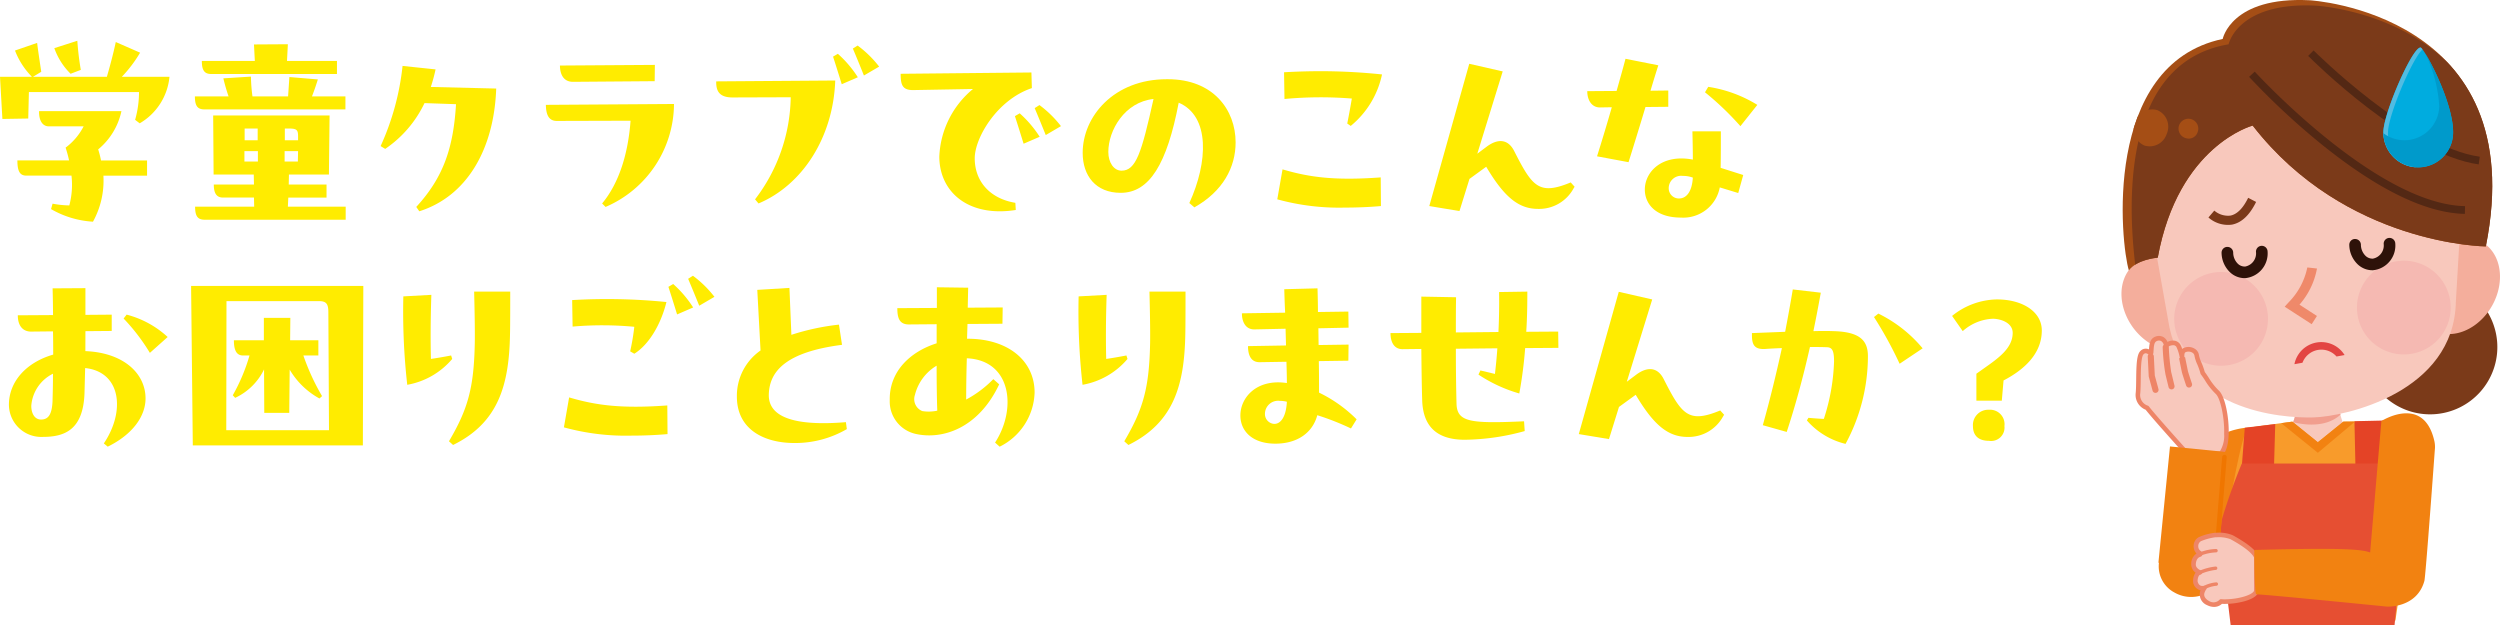 <svg xmlns="http://www.w3.org/2000/svg" width="327.485" height="81.887"><defs><clipPath id="a"><path fill="none" d="M0 0h49.586v81.887H0z" data-name="長方形 158"/></clipPath><clipPath id="b"><path fill="none" d="M23.044 0c-8.947.048-9.942 5.1-9.942 5.1C-2.768 8.478-.24 32.031.811 35.421c1.049-1.413 3.508-1.633 3.783-1.672 2.69-14.734 12.436-17.3 12.436-17.3C29.203 32.143 47.57 32.28 47.57 32.28 53.684 1.65 24.483.033 24.483.033Q23.873 0 23.304 0Z" data-name="パス 1447"/></clipPath><clipPath id="c"><path fill="none" d="M0 0h267.46v53.175H0z" data-name="長方形 1006"/></clipPath></defs><g data-name="グループ 1958"><g data-name="グループ 246"><g clip-path="url(#a)" data-name="グループ 245" transform="translate(277.899)"><path fill="#f28211" d="M16.678 56.006s-5.263.111-6.91 4.629L5.119 72.858a3.87 3.87 0 0 0 1.828 4.76 4.406 4.406 0 0 0 6.1-1.805l2.765-5.832Z" data-name="パス 1429"/><path fill="#f8c8bc" d="M28.448 52.994H23.04a8.4 8.4 0 0 1-.656 2.51.866.866 0 0 0 .23 1.323l2.81 1.592a.87.87 0 0 0 .858 0 56 56 0 0 0 2.569-1.541.91.91 0 0 0 .24-1.321 8.4 8.4 0 0 1-.638-2.564" data-name="パス 1430"/><path fill="#f19e8e" d="M28.687 54.322c-.01-.067-.226-1.275-.235-1.328H23.04a12 12 0 0 1-.541 2.318c.421.083 3.948 1.06 6.188-.99" data-name="パス 1431"/><path fill="#f4ae9c" d="M7.966 33.83a7.48 7.48 0 0 0-4.718 0c-2.867.799-4.06 4.127-2.665 7.432s4.85 5.341 7.716 4.543q.202-.056.4-.12Z" data-name="パス 1432"/><path fill="#7b3a19" d="M49.222 44.918a8.814 8.814 0 1 1-9.342-8.253 8.814 8.814 0 0 1 9.342 8.253" data-name="パス 1433"/><path fill="#f4ae9c" d="M41.055 31.785a7.48 7.48 0 0 1 4.682-.582c2.943.439 4.538 3.594 3.562 7.049s-4.154 5.9-7.1 5.459a14 14 0 0 1-.413-.069Z" data-name="パス 1434"/><path fill="#f8c8bc" d="m3.832 29.071 2.26 12.742c1.774 12.066 14.9 12.978 19.065 12.867 4.064-.106 18.423-3.229 18.647-15.167l.758-12.925c.473-11.726-9.129-18.358-21.468-17.606s-21.1 8.5-19.261 20.089" data-name="パス 1435"/><path fill="#ef896a" d="m24.916 42.465-3.539-2.291.51-.559a9.1 9.1 0 0 0 2.458-4.581l1.267.139a9.9 9.9 0 0 1-2.293 4.736l2.288 1.481Z" data-name="パス 1436"/><path fill="#f5b9b2" d="M6.922 42.14a6.141 6.141 0 1 0 5.789-6.5 6.153 6.153 0 0 0-5.789 6.5" data-name="パス 1437"/><path fill="#f5b9b2" d="M30.859 40.658a6.14 6.14 0 1 0 5.788-6.5 6.153 6.153 0 0 0-5.788 6.5" data-name="パス 1438"/><path fill="#e34542" d="M23.713 47.516a2.64 2.64 0 0 1 4.457-.815l1.058-.193a3.59 3.59 0 0 0-6.572 1.2Z" data-name="パス 1439"/><path fill="#2e1209" d="M30.556 31.308h.029a.76.76 0 0 1 .78.741 2.07 2.07 0 0 0 .6 1.455 1.3 1.3 0 0 0 .933.377h.037a1.757 1.757 0 0 0 1.415-1.938.76.76 0 1 1 1.52-.038 3.255 3.255 0 0 1-2.92 3.495 2.8 2.8 0 0 1-2.025-.793 3.6 3.6 0 0 1-1.082-2.526.76.76 0 0 1 .713-.778" data-name="パス 1440"/><path fill="#2e1209" d="M13.827 32.343h.029a.76.76 0 0 1 .78.741 2.07 2.07 0 0 0 .6 1.455 1.3 1.3 0 0 0 .933.377h.037a1.757 1.757 0 0 0 1.415-1.935.76.76 0 1 1 1.52-.038 3.255 3.255 0 0 1-2.922 3.492 2.8 2.8 0 0 1-2.025-.793 3.6 3.6 0 0 1-1.082-2.522.76.76 0 0 1 .713-.778" data-name="パス 1441"/><path fill="#7b3919" d="m16.603 25.914 1.034.538c-.839 1.723-1.9 2.723-3.144 2.97a3.86 3.86 0 0 1-3.1-.934l.768-.9a2.75 2.75 0 0 0 2.119.653c.871-.177 1.65-.96 2.318-2.33" data-name="パス 1442"/><path fill="#a54e15" d="M24.643.034C14.362-.483 13.262 5.1 13.262 5.1-2.608 8.479-.079 32.032.971 35.422c1.049-1.413 3.508-1.633 3.783-1.673 2.69-14.734 12.436-17.3 12.436-17.3 12.173 15.695 30.54 15.832 30.54 15.832C53.844 1.651 24.643.034 24.643.034" data-name="パス 1443"/></g></g><g data-name="グループ 248"><g clip-path="url(#b)" data-name="グループ 247" transform="translate(278.059)"><path fill="#7b3a19" d="M25.307.74C15.026.236 13.875 5.806 13.875 5.806-2.15 8.49 1.384 32.418 1.784 35.846a4.82 4.82 0 0 1 3.25-1.707c4.61-14.042 11.483-17.368 11.483-17.368C27.77 33.363 48.031 32.638 48.031 32.638 54.17 2.341 25.307.74 25.307.74" data-name="パス 1444"/><path fill="#a54e15" d="M5.779 17.512a2.35 2.35 0 0 1-2.923 1.556 2.35 2.35 0 0 1-1.228-3.077 2.35 2.35 0 0 1 2.925-1.556 2.35 2.35 0 0 1 1.228 3.077" data-name="パス 1445"/><path fill="#a54e15" d="M9.824 17.293a1.226 1.226 0 0 1-1.526.812 1.294 1.294 0 1 1 1.526-.812" data-name="パス 1446"/></g></g><g data-name="グループ 250"><g clip-path="url(#a)" data-name="グループ 249" transform="translate(277.899)"><path fill="#532814" d="M33.616 22.92v.018zC25.132 17.752 17.569 9.503 17.459 9.383l-.743.684a95 95 0 0 0 9.528 8.863c7.365 5.936 13.672 8.993 18.743 9.087l.017-1.015c-3.591-.067-7.583-1.765-11.388-4.082" data-name="パス 1448"/><path fill="#532814" d="m25.165 6.606-.71.719c.523.527 12.943 12.908 22.344 14.208l.136-1.007c-9.065-1.252-21.643-13.794-21.77-13.92" data-name="パス 1449"/><path fill="#f89b2b" d="M37.53 67.507s-1.739-12.146-2.666-12.335l-5.8.063-3.343 2.7-3.343-2.7-5.7.772c-.926.189-2.758 11.5-2.758 11.5-.173 1.7-.646 3.506.356 5.158l1.292 8.633h20.314l1.292-8.633c1-1.652.529-3.459.356-5.158" data-name="パス 1450"/><path fill="#e44326" d="m15.705 61.852.45-5.82 3.989-.49-.169 5.872Z" data-name="パス 1451"/><path fill="#e44326" d="m34.914 61.325-.164-6.248-4.229.1.124 5.714Z" data-name="パス 1452"/><path fill="#e64f32" d="M33.961 60.718H15.766a75 75 0 0 0-2.627 7.379c-.172 1.7-.693 5 .309 6.647l.854 7.144h21.47l.781-7.925c1-1.652.369-4.167.2-5.865-.215-.419-1.4-4.3-2.787-7.379" data-name="パス 1453"/><path fill="#f28211" d="m25.725 59.316 4.881-4.1-1.538.016-3.343 2.7-3.343-2.7-1.459.2Z" data-name="パス 1454"/><path fill="#00acdf" d="M34.309 17.24a4.568 4.568 0 0 0 9.133.242c.107-4.045-3.814-11.245-4.271-11.256-1.068-.029-4.8 8.492-4.862 11.014" data-name="パス 1455"/><path fill="#51bce2" d="M34.912 17.308c.061-2.3 3.17-9.6 4.525-10.833-.124-.161-.215-.248-.265-.249-1.067-.029-4.795 8.492-4.862 11.014a4.57 4.57 0 0 0 4.342 4.683 4.57 4.57 0 0 1-3.74-4.614" data-name="パス 1456"/><path fill="#009acb" d="M36.942 18.371a4.57 4.57 0 0 0 4.687-4.445 18.5 18.5 0 0 0-1.811-6.892c1.24 2 3.711 7.223 3.626 10.445a4.568 4.568 0 0 1-9.133-.035 4.55 4.55 0 0 0 2.633.923" data-name="パス 1457"/><path fill="#f8c8bc" d="M12.543 51.375a17 17 0 0 1-1.909-2.513c-.191-.837-.728-1.781-.781-2.3a1.08 1.08 0 0 0-1.348-.783c-.443.106-.616.312-.568 1.07a6.6 6.6 0 0 0-.49-1.565c-.4-.616-1.152-.351-1.563-.082q-.02.016-.038.032c-.172-.9-.81-1.05-1.314-.852-.62.244-.594.96-.653 1.768a1 1 0 0 1-.04.162c-.464-.492-.886-.384-1.156-.118-.617.606-.372 3.666-.521 5.295a1.78 1.78 0 0 0 1.19 1.932c1.06 1.364 5.385 6.137 5.385 6.137l4.261-.134c1.351-1.063.69-7.024-.456-8.053" data-name="パス 1458"/><path fill="#ee8567" d="M8.738 59.861a.3.3 0 0 1-.222-.1c-.174-.192-4.218-4.657-5.349-6.09a2.08 2.08 0 0 1-1.3-2.209c.046-.5.053-1.144.061-1.823.023-1.907.073-3.191.549-3.658a.97.97 0 0 1 1.127-.214c.045-.695.125-1.388.818-1.662a1.25 1.25 0 0 1 1.058.041 1.25 1.25 0 0 1 .545.639 1.6 1.6 0 0 1 .977-.15 1.1 1.1 0 0 1 .7.487 2.4 2.4 0 0 1 .247.591 1.2 1.2 0 0 1 .486-.225 1.56 1.56 0 0 1 1.228.239 1.13 1.13 0 0 1 .49.807 4.6 4.6 0 0 0 .324.96 9.4 9.4 0 0 1 .435 1.232c.167.216.337.476.517.751a8.3 8.3 0 0 0 1.315 1.673c.853.765 1.372 3.628 1.3 5.719-.032.991-.207 2.28-.861 2.794a.3.3 0 0 1-.177.064l-4.262.134h-.01M3.186 46.272a.43.43 0 0 0-.291.139c-.334.328-.354 2.009-.368 3.236-.008.692-.015 1.346-.064 1.872a1.47 1.47 0 0 0 1 1.624.3.3 0 0 1 .132.1c.954 1.229 4.641 5.313 5.277 6.015l4.013-.126a3.8 3.8 0 0 0 .566-2.28c.067-2.089-.479-4.69-1.1-5.251a8.7 8.7 0 0 1-1.417-1.792 10 10 0 0 0-.525-.756.3.3 0 0 1-.059-.123 8.4 8.4 0 0 0-.422-1.207 4.7 4.7 0 0 1-.366-1.125.53.53 0 0 0-.238-.377.97.97 0 0 0-.74-.145c-.254.061-.381.091-.339.76a.3.3 0 0 1-.593.087 5.7 5.7 0 0 0-.448-1.469.49.49 0 0 0-.316-.227 1.23 1.23 0 0 0-.818.226l-.025.022a.3.3 0 0 1-.486-.178.85.85 0 0 0-.36-.621.65.65 0 0 0-.548-.008c-.359.142-.4.549-.446 1.257q-.008.126-.017.253l-.006.04a1 1 0 0 1-.065.232.3.3 0 0 1-.49.075.7.7 0 0 0-.43-.249Zm2.866-.817" data-name="パス 1459"/><path fill="#ee8567" d="M8.83 50.77a.4.4 0 0 1-.36-.274c-.118-.351-.5-1.513-.545-1.7s-.38-1.865-.38-1.865l.785-.16.38 1.86c.026.111.284.906.52 1.61a.4.4 0 0 1-.253.508.4.4 0 0 1-.147.02" data-name="パス 1460"/><path fill="#ee8567" d="M6.537 51.008a.4.4 0 0 1-.37-.306l-.4-1.645a26 26 0 0 1-.366-3.547.4.4 0 1 1 .8-.048 30 30 0 0 0 .318 3.32.3.3 0 0 1 .024.067l.4 1.663a.4.4 0 0 1-.41.5" data-name="パス 1461"/><path fill="#ee8567" d="M4.439 51.465a.4.4 0 0 1-.367-.3l-.491-1.812a.4.4 0 0 1-.013-.086l-.126-2.552a.4.4 0 0 1 .8-.04l.124 2.514.479 1.77a.4.4 0 0 1-.407.506" data-name="パス 1462"/><path fill="#f28211" d="m4.84 73.715 1.516-15.233 7.385.734-1.516 15.234z" data-name="長方形 159"/><path fill="#f07600" d="M11.166 75.682a.3.3 0 0 1-.083-.59c.927-.264 1.137-2.523 1.138-3.294v-.024l.968-11.91a.301.301 0 1 1 .6.048l-.967 11.9c0 .4-.061 3.427-1.574 3.859a.3.3 0 0 1-.083.011" data-name="パス 1463"/><path fill="#f8c8bc" d="M12.31 70.082a7.3 7.3 0 0 0-2.05.551 1.086 1.086 0 0 0-.071 1.782c.107.068.164.207.064.229a1.24 1.24 0 0 0-.811 1.249c-.045.773.824 1.1.824 1.1-.515.1-.63.949-.578 1.251a.945.945 0 0 0 1.167.8 2.1 2.1 0 0 0-.261.522 1.24 1.24 0 0 0 .769 1.448 1.36 1.36 0 0 0 1.69-.222v.01c1.777.1 4.328-.434 4.619-1.349v-4.482c-.391-.992-2.374-2.122-3.243-2.6a5 5 0 0 0-2.12-.289" data-name="パス 1464"/><path fill="#ee8567" d="M12.117 79.503a2 2 0 0 1-.892-.229 1.523 1.523 0 0 1-.92-1.809s.02-.057.051-.135a1.28 1.28 0 0 1-.962-1.016v-.024a1.86 1.86 0 0 1 .314-1.281 1.32 1.32 0 0 1-.57-1.135 1.64 1.64 0 0 1 .692-1.365 1.39 1.39 0 0 1-.375-1.009 1.32 1.32 0 0 1 .653-1.126 7.4 7.4 0 0 1 2.193-.59h.181a4.7 4.7 0 0 1 2.089.325c1.971 1.086 3.075 1.986 3.378 2.752a.3.3 0 0 1 .021.111v4.476a.3.3 0 0 1-.014.091c-.212.667-1.184 1.05-1.963 1.255a10.1 10.1 0 0 1-2.833.31 1.52 1.52 0 0 1-1.043.4m-1.053-2.25a2.6 2.6 0 0 0-.187.4c-.206.635.479 1.016.618 1.086a1.08 1.08 0 0 0 1.331-.154.3.3 0 0 1 .315-.087c1.8.084 3.954-.481 4.228-1.106v-4.362c-.2-.436-.908-1.2-3.087-2.4a4.3 4.3 0 0 0-1.8-.251h-.177a7.3 7.3 0 0 0-1.894.512.72.72 0 0 0-.35.624.74.74 0 0 0 .292.644.5.5 0 0 1 .248.488.36.36 0 0 1-.262.285c-.146.048-.55.193-.6.976-.03.539.6.79.631.8a.3.3 0 0 1-.048.576c-.263.051-.376.657-.342.893.153.568.473.607.8.566l.048-.006a.3.3 0 0 1 .24.513m0 0-.01.009z" data-name="パス 1465"/><path fill="#ee8567" d="M10.607 76.984a.23.23 0 0 1 .116-.2 4.4 4.4 0 0 1 1.68-.5.226.226 0 1 1 .027.451 4 4 0 0 0-1.488.447.225.225 0 0 1-.335-.2" data-name="パス 1466"/><path fill="#ee8567" d="M10.038 74.993a.23.23 0 0 1 .141-.209 7.4 7.4 0 0 1 2.183-.576.226.226 0 0 1-.037.45 7 7 0 0 0-1.976.545.226.226 0 0 1-.294-.125.2.2 0 0 1-.016-.085" data-name="パス 1467"/><path fill="#ee8567" d="M10.202 72.532a.23.23 0 0 1 .146-.211 6.3 6.3 0 0 1 2.05-.409.225.225 0 0 1-.029.45 6 6 0 0 0-1.863.381.225.225 0 0 1-.3-.211" data-name="パス 1468"/><path fill="#f28211" d="M40.98 57.742c-1.409-6.119-6.934-2.584-6.934-2.584l-1.47 17.214c-1.118-.419-3.562-.632-15.176-.332 0 0 0 5.911.269 5.822s17.105 1.6 17.105 1.6 3.9.221 4.9-3.34c.149-.253 1.372-17.16 1.372-17.16a3.5 3.5 0 0 0-.064-1.215" data-name="パス 1469"/></g></g><g data-name="グループ 1955"><g fill="#ffec00" clip-path="url(#c)" data-name="グループ 1397" transform="translate(0 5.34)"><path d="M22.2 4.723a7.91 7.91 0 0 1-3.9 6.091l-.6-.457a13.4 13.4 0 0 0 .511-3.641H3.785l-.085 3.47-3.387.057L0 4.723h4.183A10 10 0 0 1 1.964 1.28l2.9-1c.085.683.142 1.138.541 3.784l-1.081.654H14c.341-1.166.825-2.93 1.166-4.552l3.186 1.394a17.2 17.2 0 0 1-2.391 3.158Zm-8.969 10.955h6.033v1.993h-5.718A11.13 11.13 0 0 1 12.18 23.7a12.4 12.4 0 0 1-5.493-1.65l.2-.711a12.2 12.2 0 0 0 2.193.228 10.5 10.5 0 0 0 .284-3.9H3.472c-.8 0-1.195-.455-1.195-1.993h6.772A17 17 0 0 0 8.594 14a8.1 8.1 0 0 0 2.36-2.788H6.4c-.8 0-1.31-.711-1.282-1.993h10.789a8.9 8.9 0 0 1-3.045 5.008 13 13 0 0 1 .37 1.451M9.248 4.324A8.85 8.85 0 0 1 7.115.967L10.13 0a37 37 0 0 0 .455 3.814Z" data-name="パス 4898"/><path d="M45.249 8.991H26.782c-.882 0-1.252-.427-1.252-1.707h4.411a24 24 0 0 1-.683-2.361l3.613-.228a22 22 0 0 0 .2 2.589h4.667l.171-2.532 3.728.312q-.384 1.24-.77 2.22h4.383Zm-7.483 11.553-.057 1.191h7.573v1.707H26.81c-.882 0-1.252-.427-1.252-1.707h7.74l-.028-1.195h-4.04c-.853 0-1.223-.542-1.223-1.708h5.263l-.028-1.309h-5.26l-.057-7.74h15.248l-.085 7.74h-5.237l-.028 1.312h4.952v1.708ZM44.14 4.353H27.665c-.883 0-1.225-.482-1.225-1.707h6.942L33.27.483l4.439-.028-.114 2.191h6.545ZM33.782 14.455h-1.764v1.366h1.764Zm-.028-2.96h-1.708v1.54h1.707Zm3.528 2.96v1.366h1.735l.028-1.366Zm1.764-1.42v-.512c0-.855-.171-1.026-1.223-1.026h-.512v1.538Z" data-name="パス 4899"/><path d="M65.001 6.259c-.284 8-3.87 14.115-10.074 16.078l-.4-.57c3.558-3.869 4.866-7.738 5.208-13.459l-4.127-.142a15.1 15.1 0 0 1-5.149 6l-.6-.37a33.9 33.9 0 0 0 2.875-10.5l4.324.455a22 22 0 0 1-.624 2.3Z" data-name="パス 4900"/><path d="M88.29 8.282a14.77 14.77 0 0 1-8.963 13.486l-.455-.454c2.276-2.733 3.415-6.63 3.728-10.842l-9.675.028c-1.252 0-1.394-1.2-1.422-2.105Zm-2.532-2.988-10.7.085c-1.339 0-1.708-1.138-1.708-2.134l12.435-.085Z" data-name="パス 4901"/><path d="M95.954 7.426c-1.708 0-2.135-.825-2.135-1.991V5.32l15.593-.114c-.256 7.37-4.239 13.659-10.049 16.107l-.455-.542a22.52 22.52 0 0 0 4.672-13.372Zm13.8-5.718a14.6 14.6 0 0 1 2.617 3.072l-2.108.912c-.37-1.2-.74-2.391-1.139-3.614Zm2.59-1.083a14.4 14.4 0 0 1 2.819 2.761l-1.994 1.166c-.455-1.138-1-2.475-1.451-3.529Z" data-name="パス 4902"/><path d="m133.006 21.228.055.939a13.6 13.6 0 0 1-2.077.171c-5.065 0-7.939-3.158-7.939-7.171a12.1 12.1 0 0 1 4.411-8.849l-7.855.142c-1.394 0-1.622-.683-1.622-2.135l17.131-.171.057 2.048c-4.525 1.509-7.483 6.489-7.483 9.192 0 3.045 2.02 5.293 5.321 5.833m.569-11.722a14.6 14.6 0 0 1 2.617 3.072l-2.105.91c-.37-1.195-.74-2.39-1.138-3.613Zm2.589-1.082a14.4 14.4 0 0 1 2.816 2.76l-1.991 1.168a272 272 0 0 0-1.451-3.529Z" data-name="パス 4903"/><path d="M152.981 5.037c5.947 0 8.877 4.011 8.877 8.279 0 3.245-1.65 6.4-5.405 8.508l-.656-.568c2.448-5.35 2.733-11.382-1.394-13.146-1.538 8.052-3.841 11.809-7.6 11.809-3.27 0-4.979-2.247-4.979-5.236 0-4.752 4.068-9.646 11.013-9.646Zm-1.878 2.589c-3.787.4-5.92 4.1-5.92 6.943 0 1.366.711 2.447 1.735 2.447 1.878 0 2.619-2.306 4.185-9.39" data-name="パス 4904"/><path d="M168.004 16.845c3.641 1.081 7 1.479 12.862 1.053l.028 3.755c-1.65.144-3.243.2-4.7.2a30.5 30.5 0 0 1-8.878-1.082Zm.256-9.219-.057-3.5a86 86 0 0 1 4.724-.142 78 78 0 0 1 8.109.427 11.86 11.86 0 0 1-4.1 6.744l-.455-.313c.171-.853.341-1.735.6-3.272a51 51 0 0 0-8.821.057" data-name="パス 4905"/><path d="m206.265 19.121-.142.228a5.14 5.14 0 0 1-4.639 2.676c-2.589 0-4.466-1.593-6.8-5.521l-2.192 1.592-1.31 4.212-3.954-.656 5.236-18.636 4.381 1-3.328 10.78 1.252-.939c1.509-1.11 2.816-.939 3.585.6 2.363 4.637 3.216 5.832 7.4 4.1Z" data-name="パス 4906"/><path d="M218.535 6.517v2.134l-2.987.028a677 677 0 0 1-2.219 7.227l-4.127-.77a258 258 0 0 0 1.935-6.429l-1.565.027c-1.053 0-1.65-.939-1.65-2.134l3.842-.027c.482-1.707.91-3.216 1.165-4.212l4.3.853c-.256.8-.626 1.991-1.024 3.329Zm6.887 5.348c0 1.565 0 3.188-.028 4.781l2.959.939-.654 2.361-2.418-.738a4.864 4.864 0 0 1-5.094 3.954c-3.3 0-4.724-1.792-4.724-3.67 0-2.306 2.219-4.7 6.289-3.927 0-1.223-.028-2.5-.057-3.7Zm-5.464 8.792c.853 0 1.678-.738 1.792-2.731a3.7 3.7 0 0 0-1.308-.224 1.63 1.63 0 0 0-1.851 1.65 1.336 1.336 0 0 0 1.367 1.309m8.024-9.475a38.5 38.5 0 0 0-4.639-4.438l.427-.713a17.2 17.2 0 0 1 6.431 2.363Z" data-name="パス 4907"/><path d="M11.183 40.655c5.008.2 7.882 2.932 7.882 6.2 0 2.247-1.593 4.666-4.952 6.316l-.512-.427c2.818-4.155 2.306-9.361-2.447-9.873l-.085 3.3c-.171 4.839-2.646 5.721-5.464 5.721a4.244 4.244 0 0 1-4.437-4.207c0-3.016 2.247-5.549 5.8-6.573 0-1.024 0-2.05-.028-3.045l-2.873.03c-1.053 0-1.735-.741-1.735-2.135l4.615-.029c0-.74-.028-2.589-.057-3.5l4.3-.027v3.5l3.444-.028v2.134l-3.444.03Zm-4.3 6.432c.028-.969.057-2.164.057-3.472a5.1 5.1 0 0 0-2.842 4.209c0 .969.427 1.794 1.28 1.794 1 0 1.451-.74 1.508-2.532m9.7-11.212a12.6 12.6 0 0 1 5.378 2.932l-2.33 2.078a25.7 25.7 0 0 0-3.442-4.5Z" data-name="パス 4908"/><path d="m47.593 32.119-.06 20.887H25.255l-.222-20.887ZM29.668 34.11l-.028 16.9h13.457l-.085-15.451c0-1.026-.228-1.452-1.195-1.452Zm12.035 5.123v1.991H39.74a29.4 29.4 0 0 0 2.447 5.323l-.341.312a10.2 10.2 0 0 1-3.9-3.784l-.055 5.664h-3.273l-.028-5.691a7.9 7.9 0 0 1-3.785 3.728l-.312-.341a24 24 0 0 0 2.191-5.209h-.851c-.8 0-1.195-.6-1.195-1.991h3.926v-2.934h3.469l-.028 2.932Z" data-name="パス 4909"/><path d="M59.237 41.681a9.98 9.98 0 0 1-5.89 3.385 86 86 0 0 1-.512-11.582l3.671-.2c-.114 3.243-.114 6.346-.057 8.394a56 56 0 0 0 2.646-.455Zm7.6-8.821c0 1.11 0 4.582-.028 5.548-.118 6.631-1.482 11.611-7.458 14.541l-.541-.485c2.5-4.239 3.272-7.027 3.385-12.889.028-1.68-.028-4.468-.085-6.715Z" data-name="パス 4910"/><path d="M74.552 46.717c3.643 1.081 7 1.479 12.862 1.053l.028 3.755c-1.65.144-3.243.2-4.7.2a30.6 30.6 0 0 1-8.873-1.083Zm.455-9.276-.057-3.472a78 78 0 0 1 12.35.256c-.74 2.989-2.333 5.606-4.21 6.772l-.542-.313a30 30 0 0 0 .542-3.216 45 45 0 0 0-8.082-.027m13.687-1.593c-.37-1.2-.74-2.391-1.138-3.614l.626-.37a14.6 14.6 0 0 1 2.617 3.072Zm2.9-1.139a257 257 0 0 0-1.452-3.528l.626-.4a14.4 14.4 0 0 1 2.819 2.761Z" data-name="パス 4911"/><path d="M110.929 50.871a13.44 13.44 0 0 1-6.861 1.821c-3.927 0-7.542-1.734-7.542-6.088a7.24 7.24 0 0 1 3.1-6.033l-.427-7.939 4.212-.257.256 6.146a31 31 0 0 1 6.232-1.337l.4 2.646c-7.286.939-9.5 3.415-9.59 6.489-.114 3.613 4.98 4.068 10.1 3.641Z" data-name="パス 4912"/><path d="m130.948 53.174-.6-.541c2.846-4.353 2.191-10.784-3.7-11.04a193 193 0 0 0-.085 5.405 14.6 14.6 0 0 0 3.556-2.673l.768.681c-2.727 5.784-7.451 7.284-10.95 6.491a4.35 4.35 0 0 1-3.387-4.326v-.229c0-3.7 2.733-6.23 6.146-7.311v-2.5l-3.643.03c-1.28 0-1.508-.912-1.508-2.135l5.179-.028V32.29l4.1.057-.057 2.617 4.58-.028-.033 2.133-4.58.03-.057 1.935c5.292-.03 8.849 2.816 8.849 7.057a8.18 8.18 0 0 1-4.582 7.084m-8.166-4.723c-.057-1.536-.085-3.67-.085-5.89a6.2 6.2 0 0 0-2.846 3.842 1.684 1.684 0 0 0 .969 2.105 5.2 5.2 0 0 0 1.963-.057" data-name="パス 4913"/><path d="M147.696 41.681a9.98 9.98 0 0 1-5.89 3.385 86 86 0 0 1-.512-11.582l3.671-.2c-.114 3.243-.114 6.346-.057 8.394a56 56 0 0 0 2.646-.455Zm7.6-8.821c0 1.11 0 4.582-.028 5.548-.114 6.631-1.479 11.611-7.455 14.542l-.541-.485c2.5-4.239 3.272-7.027 3.385-12.889.028-1.68-.028-4.468-.085-6.715Z" data-name="パス 4914"/><path d="M176.968 50.786a34 34 0 0 0-4.411-1.737c-.6 2.277-2.59 3.728-5.492 3.728-2.989 0-4.582-1.622-4.582-3.7 0-2.334 2.134-4.839 6.09-4.24 0-.853-.028-1.821-.057-2.789l-3.471.057c-1.168.03-1.565-.909-1.565-2.105l4.979-.085-.057-2.192-4.068.087c-1.111.027-1.651-.912-1.651-2.107l5.663-.084c-.057-1.11-.085-2.078-.114-3.074l4.354-.114c.028.939.057 2.276.057 3.1l3.983-.057.028 2.107-3.954.084.028 2.192 3.926-.057-.028 2.107-3.869.057c.028 1.479.028 2.873.028 4.125a18 18 0 0 1 4.923 3.5Zm-10.017-.6c.711 0 1.508-.741 1.622-2.9a3.6 3.6 0 0 0-.91-.114 1.728 1.728 0 0 0-1.963 1.737 1.29 1.29 0 0 0 1.252 1.28" data-name="パス 4915"/><path d="m199.643 49.847.085 1.28a30.4 30.4 0 0 1-7.853 1.138c-3.9 0-5.492-1.991-5.577-5.208-.057-1.764-.085-4.068-.114-6.686l-2.361.027c-1.252.057-1.678-1-1.678-2.105l4.04-.028v-4.751l4.553.084c-.028 1.422-.028 3.017-.028 4.61l5.577-.057c.085-1.792.114-3.614.085-5.235l3.7-.057c0 1.791-.028 3.556-.142 5.263l4.183-.028.028 2.134-4.354.03a57 57 0 0 1-.768 5.946 19.2 19.2 0 0 1-5.35-2.475l.256-.542 1.906.457c.114-1 .228-2.134.314-3.358l-5.435.057c0 2.533.028 5.037.087 7.227.084 2.391 1.819 2.59 8.848 2.277" data-name="パス 4916"/><path d="m225.849 48.992-.142.228a5.14 5.14 0 0 1-4.639 2.676c-2.589 0-4.466-1.593-6.8-5.521l-2.192 1.592-1.31 4.212-3.954-.656 5.236-18.637 4.381 1-3.328 10.781 1.252-.939c1.509-1.11 2.816-.939 3.585.6 2.363 4.637 3.216 5.832 7.4 4.1Z" data-name="パス 4917"/><path d="M244.686 41.338a24.17 24.17 0 0 1-2.93 11.468 9.76 9.76 0 0 1-5.064-3.072l.2-.341c.653.057 1.364.114 2.02.141a26.7 26.7 0 0 0 1.337-7.511c0-1.28-.172-1.851-.91-1.878-.825-.03-1.536-.03-2.247-.03-.883 3.927-1.907 7.683-3.044 11.126l-3.131-.882c.91-3.245 1.735-6.6 2.5-10.1-.711.027-1.393.057-2.189.114-1.481.084-1.735-.627-1.735-1.851v-.228l4.351-.171c.343-1.792.683-3.643 1-5.549l3.67.427a218 218 0 0 1-.969 5.037c1-.028 1.906-.028 2.617 0 3.614.085 4.525 1.339 4.525 3.3m1.367-5.6a17.6 17.6 0 0 1 5.8 4.552l-3.016 2.02a51 51 0 0 0-3.357-6.118Z" data-name="パス 4918"/><path d="m262.453 44.497-.228 2.646h-3.33v-3.528l1-.711c1.906-1.339 3.755-2.647 3.755-4.639 0-1.28-1.452-1.821-2.56-1.851a6.3 6.3 0 0 0-3.984 1.623l-1.394-1.993a9.56 9.56 0 0 1 5.862-2.162c3.387 0 5.89 1.623 5.89 4.068 0 3.1-2.39 5.181-5.008 6.546m-1.935 3.841a1.9 1.9 0 0 1 2.048 2.134 1.756 1.756 0 0 1-2.02 1.935c-1.309 0-2.105-.624-2.105-1.935a2 2 0 0 1 2.077-2.134" data-name="パス 4919"/></g></g></g></svg>
